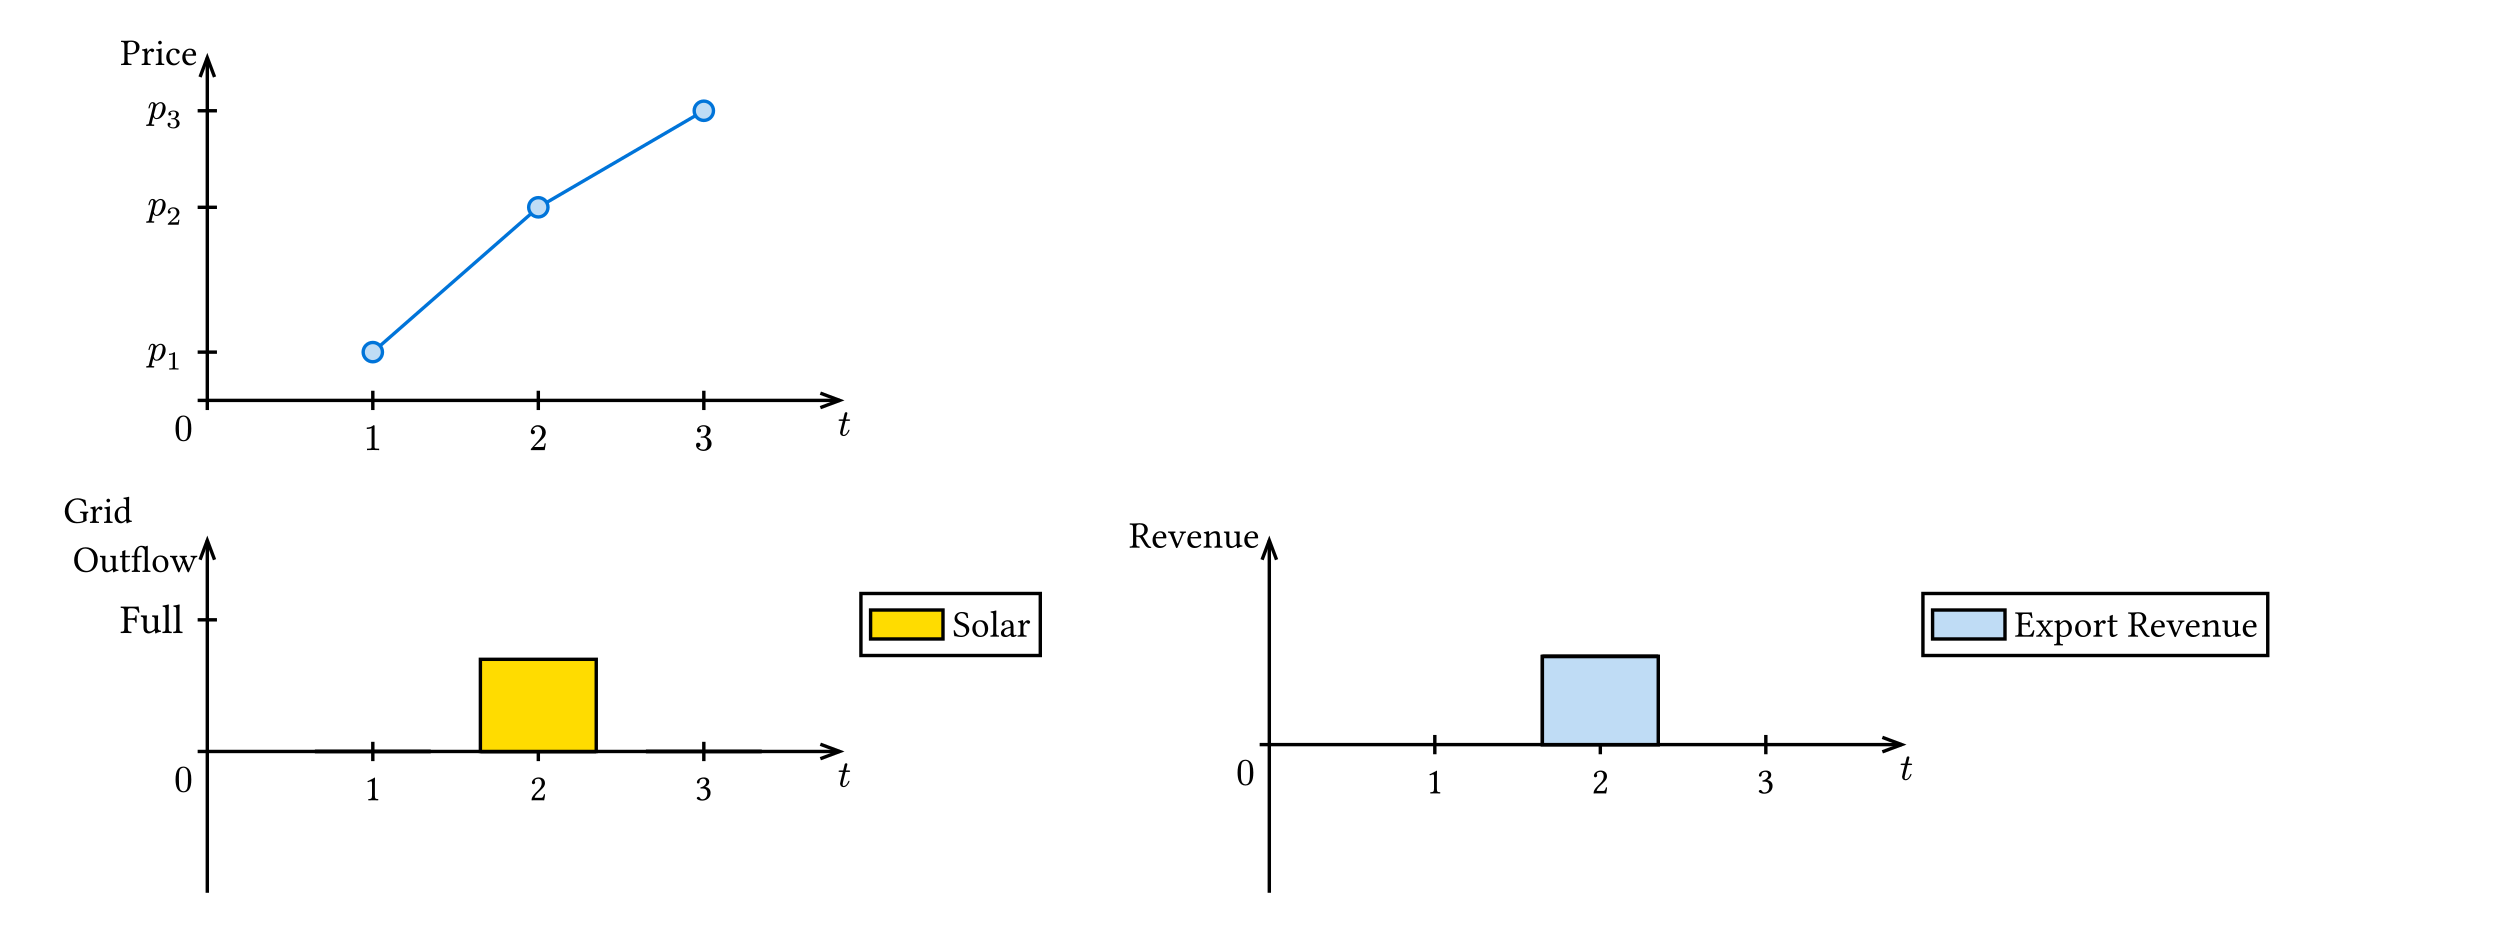 <svg class="typst-doc" viewBox="0 0 734.016 277.638" width="734.016pt" height="277.638pt" xmlns="http://www.w3.org/2000/svg" xmlns:xlink="http://www.w3.org/1999/xlink" xmlns:h5="http://www.w3.org/1999/xhtml">
    <path class="typst-shape" fill="#ffffff" fill-rule="nonzero" d="M 0 0 L 0 277.638 L 734.016 277.638 L 734.016 0 Z "/>
    <g>
        <g transform="translate(-10 -10)">
            <g class="typst-group">
                <g>
                    <g transform="translate(68.031 127.559)">
                        <path class="typst-shape" fill="none" stroke="#000000" stroke-width="1" stroke-linecap="butt" stroke-linejoin="miter" stroke-miterlimit="4" d="M 0 0 L 188.497 0 "/>
                    </g>
                    <g transform="translate(250.859 125.433)">
                        <path class="typst-shape" fill="none" stroke="#000000" stroke-width="1" stroke-linecap="butt" stroke-linejoin="miter" stroke-miterlimit="4" d="M 0 0 L 5.669 2.126 L 0 4.252 "/>
                    </g>
                    <g transform="translate(119.46 124.724)">
                        <path class="typst-shape" fill="none" stroke="#000000" stroke-width="1" stroke-linecap="butt" stroke-linejoin="miter" stroke-miterlimit="4" d="M 0 5.669 L 0 0 "/>
                    </g>
                    <g transform="translate(116.71 134.646)">
                        <path class="typst-shape" fill="none" d="M 0 0 L 5.5 0 L 5.5 7.513 L 0 7.513 L 0 0 Z "/>
                    </g>
                    <g transform="translate(116.71 134.646)">
                        <g class="typst-group">
                            <g>
                                <g transform="translate(0 0)">
                                    <g class="typst-group">
                                        <g>
                                            <g transform="translate(0 7.513)">
                                                <g class="typst-text" transform="scale(1, -1)">
                                                    <use xlink:href="#gD9858D3996630D78D18E4A27EBEE2B44" x="0" fill="#000000" fill-rule="nonzero"/>
                                                </g>
                                            </g>
                                        </g>
                                    </g>
                                </g>
                            </g>
                        </g>
                    </g>
                    <g transform="translate(168.054 124.724)">
                        <path class="typst-shape" fill="none" stroke="#000000" stroke-width="1" stroke-linecap="butt" stroke-linejoin="miter" stroke-miterlimit="4" d="M 0 5.669 L 0 0 "/>
                    </g>
                    <g transform="translate(165.304 134.646)">
                        <path class="typst-shape" fill="none" d="M 0 0 L 5.5 0 L 5.5 7.513 L 0 7.513 L 0 0 Z "/>
                    </g>
                    <g transform="translate(165.304 134.646)">
                        <g class="typst-group">
                            <g>
                                <g transform="translate(0 0)">
                                    <g class="typst-group">
                                        <g>
                                            <g transform="translate(0 7.513)">
                                                <g class="typst-text" transform="scale(1, -1)">
                                                    <use xlink:href="#g2FF76928B6CA487E8372A655EFD22FC4" x="0" fill="#000000" fill-rule="nonzero"/>
                                                </g>
                                            </g>
                                        </g>
                                    </g>
                                </g>
                            </g>
                        </g>
                    </g>
                    <g transform="translate(216.648 124.724)">
                        <path class="typst-shape" fill="none" stroke="#000000" stroke-width="1" stroke-linecap="butt" stroke-linejoin="miter" stroke-miterlimit="4" d="M 0 5.669 L 0 0 "/>
                    </g>
                    <g transform="translate(213.898 134.646)">
                        <path class="typst-shape" fill="none" d="M 0 0 L 5.5 0 L 5.5 7.755 L 0 7.755 L 0 0 Z "/>
                    </g>
                    <g transform="translate(213.898 134.646)">
                        <g class="typst-group">
                            <g>
                                <g transform="translate(0 0)">
                                    <g class="typst-group">
                                        <g>
                                            <g transform="translate(0 7.513)">
                                                <g class="typst-text" transform="scale(1, -1)">
                                                    <use xlink:href="#gD855533F1D347DC031CA7341CB080D2" x="0" fill="#000000" fill-rule="nonzero"/>
                                                </g>
                                            </g>
                                        </g>
                                    </g>
                                </g>
                            </g>
                        </g>
                    </g>
                    <g transform="translate(255.967 130.394)">
                        <path class="typst-shape" fill="none" d="M 0 0 L 3.971 0 L 3.971 7.634 L 0 7.634 L 0 0 Z "/>
                    </g>
                    <g transform="translate(255.967 130.394)">
                        <g class="typst-group">
                            <g>
                                <g transform="translate(0 0)">
                                    <g class="typst-group">
                                        <g>
                                            <g transform="translate(0 7.513)">
                                                <g class="typst-text" transform="scale(1, -1)">
                                                    <use xlink:href="#g612CD849C59239A9E3EC8E8228F2F71F" x="0" fill="#000000" fill-rule="nonzero"/>
                                                </g>
                                            </g>
                                        </g>
                                    </g>
                                </g>
                            </g>
                        </g>
                    </g>
                    <g transform="translate(70.866 26.936)">
                        <path class="typst-shape" fill="none" stroke="#000000" stroke-width="1" stroke-linecap="butt" stroke-linejoin="miter" stroke-miterlimit="4" d="M 0 103.458 L 0 0 "/>
                    </g>
                    <g transform="translate(68.74 26.936)">
                        <path class="typst-shape" fill="none" stroke="#000000" stroke-width="1" stroke-linecap="butt" stroke-linejoin="miter" stroke-miterlimit="4" d="M 0 5.669 L 2.126 0 L 4.252 5.669 "/>
                    </g>
                    <g transform="translate(68.031 113.386)">
                        <path class="typst-shape" fill="none" stroke="#000000" stroke-width="1" stroke-linecap="butt" stroke-linejoin="miter" stroke-miterlimit="4" d="M 0 0 L 5.669 0 "/>
                    </g>
                    <g transform="translate(53.249 108.271)">
                        <path class="typst-shape" fill="none" d="M 0 0 L 10.53 0 L 10.53 10.23 L 0 10.23 L 0 0 Z "/>
                    </g>
                    <g transform="translate(53.249 108.271)">
                        <g class="typst-group">
                            <g>
                                <g transform="translate(0 0)">
                                    <g class="typst-group">
                                        <g>
                                            <g transform="translate(0 7.513)">
                                                <g class="typst-text" transform="scale(1, -1)">
                                                    <use xlink:href="#g91DF9C3593CB53811DBC27CE49A35B75" x="0" fill="#000000" fill-rule="nonzero"/>
                                                </g>
                                            </g>
                                            <g transform="translate(5.533 10.23)">
                                                <g class="typst-text" transform="scale(1, -1)">
                                                    <use xlink:href="#g441CA4C9516BEC4517817A05CED03EF5" x="0" fill="#000000" fill-rule="nonzero"/>
                                                </g>
                                            </g>
                                        </g>
                                    </g>
                                </g>
                            </g>
                        </g>
                    </g>
                    <g transform="translate(68.031 70.866)">
                        <path class="typst-shape" fill="none" stroke="#000000" stroke-width="1" stroke-linecap="butt" stroke-linejoin="miter" stroke-miterlimit="4" d="M 0 0 L 5.669 0 "/>
                    </g>
                    <g transform="translate(53.249 65.751)">
                        <path class="typst-shape" fill="none" d="M 0 0 L 10.53 0 L 10.53 10.23 L 0 10.23 L 0 0 Z "/>
                    </g>
                    <g transform="translate(53.249 65.751)">
                        <g class="typst-group">
                            <g>
                                <g transform="translate(0 0)">
                                    <g class="typst-group">
                                        <g>
                                            <g transform="translate(0 7.513)">
                                                <g class="typst-text" transform="scale(1, -1)">
                                                    <use xlink:href="#g91DF9C3593CB53811DBC27CE49A35B75" x="0" fill="#000000" fill-rule="nonzero"/>
                                                </g>
                                            </g>
                                            <g transform="translate(5.533 10.23)">
                                                <g class="typst-text" transform="scale(1, -1)">
                                                    <use xlink:href="#gABD3CA241CFFC6F89B101D16BD27EFC3" x="0" fill="#000000" fill-rule="nonzero"/>
                                                </g>
                                            </g>
                                        </g>
                                    </g>
                                </g>
                            </g>
                        </g>
                    </g>
                    <g transform="translate(68.031 42.52)">
                        <path class="typst-shape" fill="none" stroke="#000000" stroke-width="1" stroke-linecap="butt" stroke-linejoin="miter" stroke-miterlimit="4" d="M 0 0 L 5.669 0 "/>
                    </g>
                    <g transform="translate(53.249 37.328)">
                        <path class="typst-shape" fill="none" d="M 0 0 L 10.53 0 L 10.53 10.384 L 0 10.384 L 0 0 Z "/>
                    </g>
                    <g transform="translate(53.249 37.328)">
                        <g class="typst-group">
                            <g>
                                <g transform="translate(0 0)">
                                    <g class="typst-group">
                                        <g>
                                            <g transform="translate(0 7.513)">
                                                <g class="typst-text" transform="scale(1, -1)">
                                                    <use xlink:href="#g91DF9C3593CB53811DBC27CE49A35B75" x="0" fill="#000000" fill-rule="nonzero"/>
                                                </g>
                                            </g>
                                            <g transform="translate(5.533 10.23)">
                                                <g class="typst-text" transform="scale(1, -1)">
                                                    <use xlink:href="#g37C1235CD2A5A7BE74FE36AC7F8E4B49" x="0" fill="#000000" fill-rule="nonzero"/>
                                                </g>
                                            </g>
                                        </g>
                                    </g>
                                </g>
                            </g>
                        </g>
                    </g>
                    <g transform="translate(45.382 21.838)">
                        <path class="typst-shape" fill="none" d="M 0 0 L 22.649 0 L 22.649 7.348 L 0 7.348 L 0 0 Z "/>
                    </g>
                    <g transform="translate(45.382 21.838)">
                        <g class="typst-group">
                            <g>
                                <g transform="translate(0 0)">
                                    <g class="typst-group">
                                        <g>
                                            <g transform="translate(0 7.238)">
                                                <g class="typst-text" transform="scale(1, -1)">
                                                    <use xlink:href="#gA85B5B1C94C85297460FF64421D492EF" x="0" fill="#000000" fill-rule="nonzero"/>
                                                    <use xlink:href="#g81EA2285E8009511C93CEEB746E884F7" x="5.951" fill="#000000" fill-rule="nonzero"/>
                                                    <use xlink:href="#g2BCD7124E7512C97741F577ED3D68300" x="10.043" fill="#000000" fill-rule="nonzero"/>
                                                    <use xlink:href="#gA172A75C69BF9CD551798ED22F1139B3" x="13.024" fill="#000000" fill-rule="nonzero"/>
                                                    <use xlink:href="#g911DD1F3AA1B67C6C3CABA8BC886EC8C" x="17.732" fill="#000000" fill-rule="nonzero"/>
                                                </g>
                                            </g>
                                        </g>
                                    </g>
                                </g>
                            </g>
                        </g>
                    </g>
                    <g transform="translate(61.114 131.811)">
                        <path class="typst-shape" fill="none" d="M 0 0 L 5.5 0 L 5.5 7.755 L 0 7.755 L 0 0 Z "/>
                    </g>
                    <g transform="translate(61.114 131.811)">
                        <g class="typst-group">
                            <g>
                                <g transform="translate(0 0)">
                                    <g class="typst-group">
                                        <g>
                                            <g transform="translate(0 7.513)">
                                                <g class="typst-text" transform="scale(1, -1)">
                                                    <use xlink:href="#gB12A576D43579D14F885E97E12330123" x="0" fill="#000000" fill-rule="nonzero"/>
                                                </g>
                                            </g>
                                        </g>
                                    </g>
                                </g>
                            </g>
                        </g>
                    </g>
                    <g transform="translate(119.46 42.52)">
                        <path class="typst-shape" fill="none" stroke="#0074d9" stroke-width="1" stroke-linecap="butt" stroke-linejoin="miter" stroke-miterlimit="4" d="M 0 70.866 L 48.594 28.346 L 97.188 0 "/>
                    </g>
                    <g transform="translate(116.625 110.551)">
                        <path class="typst-shape" fill="#bfdcf5" fill-rule="nonzero" stroke="#0074d9" stroke-width="1" stroke-linecap="butt" stroke-linejoin="miter" stroke-miterlimit="4" d="M 2.835 0 C 1.271 0 0 1.271 0 2.835 C 0 4.399 1.271 5.669 2.835 5.669 C 4.399 5.669 5.669 4.399 5.669 2.835 C 5.669 1.271 4.399 0 2.835 0 Z "/>
                    </g>
                    <g transform="translate(165.219 68.031)">
                        <path class="typst-shape" fill="#bfdcf5" fill-rule="nonzero" stroke="#0074d9" stroke-width="1" stroke-linecap="butt" stroke-linejoin="miter" stroke-miterlimit="4" d="M 2.835 0 C 1.271 0 0 1.271 0 2.835 C 0 4.399 1.271 5.669 2.835 5.669 C 4.399 5.669 5.669 4.399 5.669 2.835 C 5.669 1.271 4.399 0 2.835 0 Z "/>
                    </g>
                    <g transform="translate(213.813 39.685)">
                        <path class="typst-shape" fill="#bfdcf5" fill-rule="nonzero" stroke="#0074d9" stroke-width="1" stroke-linecap="butt" stroke-linejoin="miter" stroke-miterlimit="4" d="M 2.835 0 C 1.271 0 0 1.271 0 2.835 C 0 4.399 1.271 5.669 2.835 5.669 C 4.399 5.669 5.669 4.399 5.669 2.835 C 5.669 1.271 4.399 0 2.835 0 Z "/>
                    </g>
                    <g transform="translate(102.452 230.637)">
                        <path class="typst-shape" fill="#ffd0cd" fill-rule="nonzero" stroke="#000000" stroke-width="1" stroke-linecap="butt" stroke-linejoin="miter" stroke-miterlimit="4" d="M 0 0 L 0 0 L 34.016 0 L 34.016 0 L 0 0 Z "/>
                    </g>
                    <g transform="translate(151.046 230.637)">
                        <path class="typst-shape" fill="#cbf2cf" fill-rule="nonzero" stroke="#000000" stroke-width="1" stroke-linecap="butt" stroke-linejoin="miter" stroke-miterlimit="4" d="M 0 0 L 0 0 L 34.016 0 L 34.016 0 L 0 0 Z "/>
                    </g>
                    <g transform="translate(199.64 230.637)">
                        <path class="typst-shape" fill="#fff6bf" fill-rule="nonzero" stroke="#000000" stroke-width="1" stroke-linecap="butt" stroke-linejoin="miter" stroke-miterlimit="4" d="M 0 0 L 0 0 L 34.016 0 L 34.016 0 L 0 0 Z "/>
                    </g>
                    <g transform="translate(68.031 230.637)">
                        <path class="typst-shape" fill="none" stroke="#000000" stroke-width="1" stroke-linecap="butt" stroke-linejoin="miter" stroke-miterlimit="4" d="M 0 0 L 188.497 0 "/>
                    </g>
                    <g transform="translate(250.859 228.511)">
                        <path class="typst-shape" fill="none" stroke="#000000" stroke-width="1" stroke-linecap="butt" stroke-linejoin="miter" stroke-miterlimit="4" d="M 0 0 L 5.669 2.126 L 0 4.252 "/>
                    </g>
                    <g transform="translate(119.46 227.802)">
                        <path class="typst-shape" fill="none" stroke="#000000" stroke-width="1" stroke-linecap="butt" stroke-linejoin="miter" stroke-miterlimit="4" d="M 0 5.669 L 0 0 "/>
                    </g>
                    <g transform="translate(116.903 237.724)">
                        <path class="typst-shape" fill="none" d="M 0 0 L 5.115 0 L 5.115 7.26 L 0 7.26 L 0 0 Z "/>
                    </g>
                    <g transform="translate(116.903 237.724)">
                        <g class="typst-group">
                            <g>
                                <g transform="translate(0 0)">
                                    <g class="typst-group">
                                        <g>
                                            <g transform="translate(0 7.238)">
                                                <g class="typst-text" transform="scale(1, -1)">
                                                    <use xlink:href="#g2C5A16983F12FC0DCBEE125D203E313E" x="0" fill="#000000" fill-rule="nonzero"/>
                                                </g>
                                            </g>
                                        </g>
                                    </g>
                                </g>
                            </g>
                        </g>
                    </g>
                    <g transform="translate(168.054 227.802)">
                        <path class="typst-shape" fill="none" stroke="#000000" stroke-width="1" stroke-linecap="butt" stroke-linejoin="miter" stroke-miterlimit="4" d="M 0 5.669 L 0 0 "/>
                    </g>
                    <g transform="translate(165.496 237.724)">
                        <path class="typst-shape" fill="none" d="M 0 0 L 5.115 0 L 5.115 7.26 L 0 7.26 L 0 0 Z "/>
                    </g>
                    <g transform="translate(165.496 237.724)">
                        <g class="typst-group">
                            <g>
                                <g transform="translate(0 0)">
                                    <g class="typst-group">
                                        <g>
                                            <g transform="translate(0 7.238)">
                                                <g class="typst-text" transform="scale(1, -1)">
                                                    <use xlink:href="#g149BA1C2FB4AC6E769E96365BB5CEE7B" x="0" fill="#000000" fill-rule="nonzero"/>
                                                </g>
                                            </g>
                                        </g>
                                    </g>
                                </g>
                            </g>
                        </g>
                    </g>
                    <g transform="translate(216.648 227.802)">
                        <path class="typst-shape" fill="none" stroke="#000000" stroke-width="1" stroke-linecap="butt" stroke-linejoin="miter" stroke-miterlimit="4" d="M 0 5.669 L 0 0 "/>
                    </g>
                    <g transform="translate(214.09 237.724)">
                        <path class="typst-shape" fill="none" d="M 0 0 L 5.115 0 L 5.115 7.348 L 0 7.348 L 0 0 Z "/>
                    </g>
                    <g transform="translate(214.09 237.724)">
                        <g class="typst-group">
                            <g>
                                <g transform="translate(0 0)">
                                    <g class="typst-group">
                                        <g>
                                            <g transform="translate(0 7.238)">
                                                <g class="typst-text" transform="scale(1, -1)">
                                                    <use xlink:href="#g7145D18C8638467508C9C8B7B2F6AB6E" x="0" fill="#000000" fill-rule="nonzero"/>
                                                </g>
                                            </g>
                                        </g>
                                    </g>
                                </g>
                            </g>
                        </g>
                    </g>
                    <g transform="translate(255.967 233.472)">
                        <path class="typst-shape" fill="none" d="M 0 0 L 3.971 0 L 3.971 7.634 L 0 7.634 L 0 0 Z "/>
                    </g>
                    <g transform="translate(255.967 233.472)">
                        <g class="typst-group">
                            <g>
                                <g transform="translate(0 0)">
                                    <g class="typst-group">
                                        <g>
                                            <g transform="translate(0 7.513)">
                                                <g class="typst-text" transform="scale(1, -1)">
                                                    <use xlink:href="#g612CD849C59239A9E3EC8E8228F2F71F" x="0" fill="#000000" fill-rule="nonzero"/>
                                                </g>
                                            </g>
                                        </g>
                                    </g>
                                </g>
                            </g>
                        </g>
                    </g>
                    <g transform="translate(70.866 168.668)">
                        <path class="typst-shape" fill="none" stroke="#000000" stroke-width="1" stroke-linecap="butt" stroke-linejoin="miter" stroke-miterlimit="4" d="M 0 103.458 L 0 0 "/>
                    </g>
                    <g transform="translate(68.74 168.668)">
                        <path class="typst-shape" fill="none" stroke="#000000" stroke-width="1" stroke-linecap="butt" stroke-linejoin="miter" stroke-miterlimit="4" d="M 0 5.669 L 2.126 0 L 4.252 5.669 "/>
                    </g>
                    <g transform="translate(68.031 191.983)">
                        <path class="typst-shape" fill="none" stroke="#000000" stroke-width="1" stroke-linecap="butt" stroke-linejoin="miter" stroke-miterlimit="4" d="M 0 0 L 5.669 0 "/>
                    </g>
                    <g transform="translate(45.252 187.957)">
                        <path class="typst-shape" fill="none" d="M 0 0 L 18.528 0 L 18.528 8.052 L 0 8.052 L 0 0 Z "/>
                    </g>
                    <g transform="translate(45.252 187.957)">
                        <g class="typst-group">
                            <g>
                                <g transform="translate(0 0)">
                                    <g class="typst-group">
                                        <g>
                                            <g transform="translate(0 7.896)">
                                                <g class="typst-text" transform="scale(1, -1)">
                                                    <use xlink:href="#g24A9AD58E4E34D7C1AA399F0EE8948F3" x="0" fill="#000000" fill-rule="nonzero"/>
                                                    <use xlink:href="#g19D165477BC16F76CE554EDB3E6CB302" x="5.82" fill="#000000" fill-rule="nonzero"/>
                                                    <use xlink:href="#gEB90718B01084A9FC13E200621B6BA73" x="12.192" fill="#000000" fill-rule="nonzero"/>
                                                    <use xlink:href="#gEB90718B01084A9FC13E200621B6BA73" x="15.36" fill="#000000" fill-rule="nonzero"/>
                                                </g>
                                            </g>
                                        </g>
                                    </g>
                                </g>
                            </g>
                        </g>
                    </g>
                    <g transform="translate(28.618 156.288)">
                        <path class="typst-shape" fill="none" d="M 0 0 L 39.413 0 L 39.413 21.912 L 0 21.912 L 0 0 Z "/>
                    </g>
                    <g transform="translate(28.618 156.288)">
                        <g class="typst-group">
                            <g>
                                <g transform="translate(0 0)">
                                    <g class="typst-group">
                                        <g>
                                            <g transform="translate(0 7.238)">
                                                <g class="typst-text" transform="scale(1, -1)">
                                                    <use xlink:href="#g6089E3E9E6FE591C403C4BC0E8EFA94A" x="0" fill="#000000" fill-rule="nonzero"/>
                                                    <use xlink:href="#g81EA2285E8009511C93CEEB746E884F7" x="7.535" fill="#000000" fill-rule="nonzero"/>
                                                    <use xlink:href="#g2BCD7124E7512C97741F577ED3D68300" x="11.627" fill="#000000" fill-rule="nonzero"/>
                                                    <use xlink:href="#gAF5A747DDB4A86F4FB06595BB8741E8F" x="14.608" fill="#000000" fill-rule="nonzero"/>
                                                </g>
                                            </g>
                                            <g transform="translate(0 21.626)">
                                                <g class="typst-text" transform="scale(1, -1)">
                                                    <use xlink:href="#g17ECC604A1F1791BE30FF755231CD491" x="2.75" fill="#000000" fill-rule="nonzero"/>
                                                    <use xlink:href="#g37A34EC46FA63D8D072F71BDDEC20F89" x="10.472" fill="#000000" fill-rule="nonzero"/>
                                                    <use xlink:href="#gBEC79C53E16AB9F84F34F31CA4D65B36" x="16.313" fill="#000000" fill-rule="nonzero"/>
                                                    <use xlink:href="#g24D480C95237CA73C86D93220309063C" x="19.789" fill="#000000" fill-rule="nonzero"/>
                                                    <use xlink:href="#g35C1EC5412700449099C8C8B975E2C86" x="25.729" fill="#000000" fill-rule="nonzero"/>
                                                    <use xlink:href="#gAEDEB81617F5F3F4C9CB38BD6C2F898E" x="31.196" fill="#000000" fill-rule="nonzero"/>
                                                </g>
                                            </g>
                                        </g>
                                    </g>
                                </g>
                            </g>
                        </g>
                    </g>
                    <g transform="translate(61.114 234.889)">
                        <path class="typst-shape" fill="none" d="M 0 0 L 5.5 0 L 5.5 7.755 L 0 7.755 L 0 0 Z "/>
                    </g>
                    <g transform="translate(61.114 234.889)">
                        <g class="typst-group">
                            <g>
                                <g transform="translate(0 0)">
                                    <g class="typst-group">
                                        <g>
                                            <g transform="translate(0 7.513)">
                                                <g class="typst-text" transform="scale(1, -1)">
                                                    <use xlink:href="#gB12A576D43579D14F885E97E12330123" x="0" fill="#000000" fill-rule="nonzero"/>
                                                </g>
                                            </g>
                                        </g>
                                    </g>
                                </g>
                            </g>
                        </g>
                    </g>
                    <g transform="translate(102.452 230.637)">
                        <path class="typst-shape" fill="#ffd0cd" fill-rule="nonzero" stroke="#000000" stroke-width="1" stroke-linecap="butt" stroke-linejoin="miter" stroke-miterlimit="4" d="M 0 0 L 0 0 L 34.016 0 L 34.016 0 L 0 0 Z "/>
                    </g>
                    <g transform="translate(151.046 230.637)">
                        <path class="typst-shape" fill="#cbf2cf" fill-rule="nonzero" stroke="#000000" stroke-width="1" stroke-linecap="butt" stroke-linejoin="miter" stroke-miterlimit="4" d="M 0 0 L 0 0 L 34.016 0 L 34.016 0 L 0 0 Z "/>
                    </g>
                    <g transform="translate(199.64 230.637)">
                        <path class="typst-shape" fill="#fff6bf" fill-rule="nonzero" stroke="#000000" stroke-width="1" stroke-linecap="butt" stroke-linejoin="miter" stroke-miterlimit="4" d="M 0 0 L 0 0 L 34.016 0 L 34.016 0 L 0 0 Z "/>
                    </g>
                    <g transform="translate(151.046 203.579)">
                        <path class="typst-shape" fill="#ffdc00" fill-rule="nonzero" stroke="#000000" stroke-width="1" stroke-linecap="butt" stroke-linejoin="miter" stroke-miterlimit="4" d="M 0 0 L 0 27.058 L 34.016 27.058 L 34.016 0 L 0 0 Z "/>
                    </g>
                    <g transform="translate(462.857 202.739)">
                        <path class="typst-shape" fill="#bfdcf5" fill-rule="nonzero" stroke="#000000" stroke-width="1" stroke-linecap="butt" stroke-linejoin="miter" stroke-miterlimit="4" d="M 0 0 L 0 25.882 L 34.016 25.882 L 34.016 0 L 0 0 Z "/>
                    </g>
                    <g transform="translate(462.857 202.739)">
                        <path class="typst-shape" fill="#ffd0cd" fill-rule="nonzero" stroke="#000000" stroke-width="1" stroke-linecap="butt" stroke-linejoin="miter" stroke-miterlimit="4" d="M 0 0 L 0 0 L 34.016 0 L 34.016 0 L 0 0 Z "/>
                    </g>
                    <g transform="translate(379.843 228.62)">
                        <path class="typst-shape" fill="none" stroke="#000000" stroke-width="1" stroke-linecap="butt" stroke-linejoin="miter" stroke-miterlimit="4" d="M 0 0 L 188.497 0 "/>
                    </g>
                    <g transform="translate(562.67 226.494)">
                        <path class="typst-shape" fill="none" stroke="#000000" stroke-width="1" stroke-linecap="butt" stroke-linejoin="miter" stroke-miterlimit="4" d="M 0 0 L 5.669 2.126 L 0 4.252 "/>
                    </g>
                    <g transform="translate(431.271 225.786)">
                        <path class="typst-shape" fill="none" stroke="#000000" stroke-width="1" stroke-linecap="butt" stroke-linejoin="miter" stroke-miterlimit="4" d="M 0 5.669 L 0 0 "/>
                    </g>
                    <g transform="translate(428.714 235.707)">
                        <path class="typst-shape" fill="none" d="M 0 0 L 5.115 0 L 5.115 7.26 L 0 7.26 L 0 0 Z "/>
                    </g>
                    <g transform="translate(428.714 235.707)">
                        <g class="typst-group">
                            <g>
                                <g transform="translate(0 0)">
                                    <g class="typst-group">
                                        <g>
                                            <g transform="translate(0 7.238)">
                                                <g class="typst-text" transform="scale(1, -1)">
                                                    <use xlink:href="#g2C5A16983F12FC0DCBEE125D203E313E" x="0" fill="#000000" fill-rule="nonzero"/>
                                                </g>
                                            </g>
                                        </g>
                                    </g>
                                </g>
                            </g>
                        </g>
                    </g>
                    <g transform="translate(479.865 225.786)">
                        <path class="typst-shape" fill="none" stroke="#000000" stroke-width="1" stroke-linecap="butt" stroke-linejoin="miter" stroke-miterlimit="4" d="M 0 5.669 L 0 0 "/>
                    </g>
                    <g transform="translate(477.308 235.707)">
                        <path class="typst-shape" fill="none" d="M 0 0 L 5.115 0 L 5.115 7.26 L 0 7.26 L 0 0 Z "/>
                    </g>
                    <g transform="translate(477.308 235.707)">
                        <g class="typst-group">
                            <g>
                                <g transform="translate(0 0)">
                                    <g class="typst-group">
                                        <g>
                                            <g transform="translate(0 7.238)">
                                                <g class="typst-text" transform="scale(1, -1)">
                                                    <use xlink:href="#g149BA1C2FB4AC6E769E96365BB5CEE7B" x="0" fill="#000000" fill-rule="nonzero"/>
                                                </g>
                                            </g>
                                        </g>
                                    </g>
                                </g>
                            </g>
                        </g>
                    </g>
                    <g transform="translate(528.459 225.786)">
                        <path class="typst-shape" fill="none" stroke="#000000" stroke-width="1" stroke-linecap="butt" stroke-linejoin="miter" stroke-miterlimit="4" d="M 0 5.669 L 0 0 "/>
                    </g>
                    <g transform="translate(525.901 235.707)">
                        <path class="typst-shape" fill="none" d="M 0 0 L 5.115 0 L 5.115 7.348 L 0 7.348 L 0 0 Z "/>
                    </g>
                    <g transform="translate(525.901 235.707)">
                        <g class="typst-group">
                            <g>
                                <g transform="translate(0 0)">
                                    <g class="typst-group">
                                        <g>
                                            <g transform="translate(0 7.238)">
                                                <g class="typst-text" transform="scale(1, -1)">
                                                    <use xlink:href="#g7145D18C8638467508C9C8B7B2F6AB6E" x="0" fill="#000000" fill-rule="nonzero"/>
                                                </g>
                                            </g>
                                        </g>
                                    </g>
                                </g>
                            </g>
                        </g>
                    </g>
                    <g transform="translate(567.778 231.455)">
                        <path class="typst-shape" fill="none" d="M 0 0 L 3.971 0 L 3.971 7.634 L 0 7.634 L 0 0 Z "/>
                    </g>
                    <g transform="translate(567.778 231.455)">
                        <g class="typst-group">
                            <g>
                                <g transform="translate(0 0)">
                                    <g class="typst-group">
                                        <g>
                                            <g transform="translate(0 7.513)">
                                                <g class="typst-text" transform="scale(1, -1)">
                                                    <use xlink:href="#g612CD849C59239A9E3EC8E8228F2F71F" x="0" fill="#000000" fill-rule="nonzero"/>
                                                </g>
                                            </g>
                                        </g>
                                    </g>
                                </g>
                            </g>
                        </g>
                    </g>
                    <g transform="translate(382.677 168.668)">
                        <path class="typst-shape" fill="none" stroke="#000000" stroke-width="1" stroke-linecap="butt" stroke-linejoin="miter" stroke-miterlimit="4" d="M 0 103.458 L 0 0 "/>
                    </g>
                    <g transform="translate(380.551 168.668)">
                        <path class="typst-shape" fill="none" stroke="#000000" stroke-width="1" stroke-linecap="butt" stroke-linejoin="miter" stroke-miterlimit="4" d="M 0 5.669 L 2.126 0 L 4.252 5.669 "/>
                    </g>
                    <g transform="translate(341.53 163.554)">
                        <path class="typst-shape" fill="none" d="M 0 0 L 38.313 0 L 38.313 7.381 L 0 7.381 L 0 0 Z "/>
                    </g>
                    <g transform="translate(341.53 163.554)">
                        <g class="typst-group">
                            <g>
                                <g transform="translate(0 0)">
                                    <g class="typst-group">
                                        <g>
                                            <g transform="translate(0 7.238)">
                                                <g class="typst-text" transform="scale(1, -1)">
                                                    <use xlink:href="#g9117FFA9CEF3D1D59560798ED5B4FB83" x="0" fill="#000000" fill-rule="nonzero"/>
                                                    <use xlink:href="#g911DD1F3AA1B67C6C3CABA8BC886EC8C" x="6.457" fill="#000000" fill-rule="nonzero"/>
                                                    <use xlink:href="#gFC453AB9300C9A3B15D3EAF6DE72CCAE" x="11.297" fill="#000000" fill-rule="nonzero"/>
                                                    <use xlink:href="#g911DD1F3AA1B67C6C3CABA8BC886EC8C" x="16.676" fill="#000000" fill-rule="nonzero"/>
                                                    <use xlink:href="#gD6AA63130D33F5E4000543D90F3995F6" x="21.593" fill="#000000" fill-rule="nonzero"/>
                                                    <use xlink:href="#g37A34EC46FA63D8D072F71BDDEC20F89" x="27.555" fill="#000000" fill-rule="nonzero"/>
                                                    <use xlink:href="#g911DD1F3AA1B67C6C3CABA8BC886EC8C" x="33.396" fill="#000000" fill-rule="nonzero"/>
                                                </g>
                                            </g>
                                        </g>
                                    </g>
                                </g>
                            </g>
                        </g>
                    </g>
                    <g transform="translate(372.925 232.872)">
                        <path class="typst-shape" fill="none" d="M 0 0 L 5.5 0 L 5.5 7.755 L 0 7.755 L 0 0 Z "/>
                    </g>
                    <g transform="translate(372.925 232.872)">
                        <g class="typst-group">
                            <g>
                                <g transform="translate(0 0)">
                                    <g class="typst-group">
                                        <g>
                                            <g transform="translate(0 7.513)">
                                                <g class="typst-text" transform="scale(1, -1)">
                                                    <use xlink:href="#gB12A576D43579D14F885E97E12330123" x="0" fill="#000000" fill-rule="nonzero"/>
                                                </g>
                                            </g>
                                        </g>
                                    </g>
                                </g>
                            </g>
                        </g>
                    </g>
                    <g transform="translate(462.857 202.739)">
                        <path class="typst-shape" fill="#bfdcf5" fill-rule="nonzero" stroke="#000000" stroke-width="1" stroke-linecap="butt" stroke-linejoin="miter" stroke-miterlimit="4" d="M 0 0 L 0 25.882 L 34.016 25.882 L 34.016 0 L 0 0 Z "/>
                    </g>
                    <g transform="translate(462.857 202.739)">
                        <path class="typst-shape" fill="#ffd0cd" fill-rule="nonzero" stroke="#000000" stroke-width="1" stroke-linecap="butt" stroke-linejoin="miter" stroke-miterlimit="4" d="M 0 0 L 0 0 L 34.016 0 L 34.016 0 L 0 0 Z "/>
                    </g>
                    <g transform="translate(0 0)">
                        <path class="typst-shape" fill="none" stroke="#ffffff" stroke-width="1" stroke-linecap="butt" stroke-linejoin="miter" stroke-miterlimit="4" d="M 0 0 L 0 297.638 L 754.016 297.638 L 754.016 0 L 0 0 Z "/>
                    </g>
                    <g transform="translate(262.773 184.252)">
                        <path class="typst-shape" fill="#ffffffc8" fill-rule="nonzero" stroke="#000000" stroke-width="1" stroke-linecap="butt" stroke-linejoin="miter" stroke-miterlimit="4" d="M 0 0 L 0 18.209 L 52.666 18.209 L 52.666 0 L 0 0 Z "/>
                    </g>
                    <g transform="translate(574.584 184.252)">
                        <path class="typst-shape" fill="#ffffffc8" fill-rule="nonzero" stroke="#000000" stroke-width="1" stroke-linecap="butt" stroke-linejoin="miter" stroke-miterlimit="4" d="M 0 0 L 0 18.209 L 101.242 18.209 L 101.242 0 L 0 0 Z "/>
                    </g>
                    <g transform="translate(265.608 189.105)">
                        <path class="typst-shape" fill="#ffdc00" fill-rule="nonzero" stroke="#000000" stroke-width="1" stroke-linecap="butt" stroke-linejoin="miter" stroke-miterlimit="4" d="M 0 0 L 0 8.504 L 21.26 8.504 L 21.26 0 L 0 0 Z "/>
                    </g>
                    <g transform="translate(289.702 187.087)">
                        <path class="typst-shape" fill="none" d="M 0 0 L 22.902 0 L 22.902 12.54 L 0 12.54 L 0 0 Z "/>
                    </g>
                    <g transform="translate(289.702 187.087)">
                        <g class="typst-group">
                            <g>
                                <g transform="translate(0 0)">
                                    <g class="typst-group">
                                        <g>
                                            <g transform="translate(0 9.834)">
                                                <g class="typst-text" transform="scale(1, -1)">
                                                    <use xlink:href="#g67863BA2B6DEC04E45FFBE28B053FE9D" x="0" fill="#000000" fill-rule="nonzero"/>
                                                    <use xlink:href="#g35C1EC5412700449099C8C8B975E2C86" x="5.335" fill="#000000" fill-rule="nonzero"/>
                                                    <use xlink:href="#g433C6CAE8D64515790CEF0EF4CD50431" x="10.879" fill="#000000" fill-rule="nonzero"/>
                                                    <use xlink:href="#g289B81D350652F889EDF1DC5A8D86FC3" x="13.783" fill="#000000" fill-rule="nonzero"/>
                                                    <use xlink:href="#g81EA2285E8009511C93CEEB746E884F7" x="18.81" fill="#000000" fill-rule="nonzero"/>
                                                </g>
                                            </g>
                                        </g>
                                    </g>
                                </g>
                            </g>
                        </g>
                    </g>
                    <g transform="translate(577.419 189.105)">
                        <path class="typst-shape" fill="#bfdcf5" fill-rule="nonzero" stroke="#000000" stroke-width="1" stroke-linecap="butt" stroke-linejoin="miter" stroke-miterlimit="4" d="M 0 0 L 0 8.504 L 21.26 8.504 L 21.26 0 L 0 0 Z "/>
                    </g>
                    <g transform="translate(601.513 187.087)">
                        <path class="typst-shape" fill="none" d="M 0 0 L 71.478 0 L 71.478 12.54 L 0 12.54 L 0 0 Z "/>
                    </g>
                    <g transform="translate(601.513 187.087)">
                        <g class="typst-group">
                            <g>
                                <g transform="translate(0 0)">
                                    <g class="typst-group">
                                        <g>
                                            <g transform="translate(0 9.834)">
                                                <g class="typst-text" transform="scale(1, -1)">
                                                    <use xlink:href="#g71CB52DD02F7A858CC4AFDC0F743235" x="0" fill="#000000" fill-rule="nonzero"/>
                                                    <use xlink:href="#g6E604F471B0D7D87FB7A46C76601A3A7" x="6.127" fill="#000000" fill-rule="nonzero"/>
                                                    <use xlink:href="#gAD008FD862EBD40554E2CB64AEB09A4E" x="11.517" fill="#000000" fill-rule="nonzero"/>
                                                    <use xlink:href="#g35C1EC5412700449099C8C8B975E2C86" x="17.303" fill="#000000" fill-rule="nonzero"/>
                                                    <use xlink:href="#g81EA2285E8009511C93CEEB746E884F7" x="22.847" fill="#000000" fill-rule="nonzero"/>
                                                    <use xlink:href="#gBEC79C53E16AB9F84F34F31CA4D65B36" x="26.939" fill="#000000" fill-rule="nonzero"/>
                                                    <use xlink:href="#g9117FFA9CEF3D1D59560798ED5B4FB83" x="33.165" fill="#000000" fill-rule="nonzero"/>
                                                    <use xlink:href="#g911DD1F3AA1B67C6C3CABA8BC886EC8C" x="39.622" fill="#000000" fill-rule="nonzero"/>
                                                    <use xlink:href="#gFC453AB9300C9A3B15D3EAF6DE72CCAE" x="44.462" fill="#000000" fill-rule="nonzero"/>
                                                    <use xlink:href="#g911DD1F3AA1B67C6C3CABA8BC886EC8C" x="49.841" fill="#000000" fill-rule="nonzero"/>
                                                    <use xlink:href="#gD6AA63130D33F5E4000543D90F3995F6" x="54.758" fill="#000000" fill-rule="nonzero"/>
                                                    <use xlink:href="#g37A34EC46FA63D8D072F71BDDEC20F89" x="60.72" fill="#000000" fill-rule="nonzero"/>
                                                    <use xlink:href="#g911DD1F3AA1B67C6C3CABA8BC886EC8C" x="66.561" fill="#000000" fill-rule="nonzero"/>
                                                </g>
                                            </g>
                                        </g>
                                    </g>
                                </g>
                            </g>
                        </g>
                    </g>
                </g>
            </g>
        </g>
    </g>
    <defs id="glyph">
        <symbol id="gD9858D3996630D78D18E4A27EBEE2B44" overflow="visible">
            <path d="M 2.959 7.326 C 2.508 6.864 1.848 6.633 0.979 6.633 L 0.979 6.204 C 1.551 6.204 2.024 6.292 2.387 6.468 L 2.387 0.902 C 2.387 0.704 2.343 0.572 2.244 0.517 C 2.145 0.462 1.87 0.429 1.43 0.429 L 1.045 0.429 L 1.045 0 C 1.32 0.022 1.914 0.033 2.827 0.033 C 3.74 0.033 4.334 0.022 4.609 0 L 4.609 0.429 L 4.224 0.429 C 3.773 0.429 3.498 0.462 3.41 0.517 C 3.322 0.572 3.267 0.704 3.267 0.902 L 3.267 6.996 C 3.267 7.26 3.245 7.326 2.959 7.326 Z "/>
        </symbol>
        <symbol id="g2FF76928B6CA487E8372A655EFD22FC4" overflow="visible">
            <path d="M 2.607 7.326 C 2.046 7.326 1.573 7.128 1.166 6.732 C 0.759 6.336 0.55 5.874 0.55 5.313 C 0.55 4.939 0.825 4.664 1.166 4.664 C 1.496 4.664 1.771 4.95 1.771 5.28 C 1.771 5.643 1.507 5.896 1.155 5.896 C 1.122 5.896 1.1 5.896 1.078 5.885 C 1.287 6.424 1.771 6.897 2.464 6.897 C 3.366 6.897 3.872 6.116 3.872 5.17 C 3.872 4.433 3.498 3.641 2.75 2.805 L 0.682 0.473 C 0.539 0.308 0.55 0.319 0.55 0 L 4.631 0 L 4.95 1.98 L 4.587 1.98 C 4.499 1.419 4.422 1.1 4.356 1.001 C 4.301 0.946 3.971 0.924 3.366 0.924 L 1.529 0.924 L 2.596 1.969 C 3.344 2.673 4.29 3.432 4.609 4.015 C 4.829 4.4 4.939 4.785 4.939 5.17 C 4.939 6.468 3.927 7.326 2.607 7.326 Z "/>
        </symbol>
        <symbol id="gD855533F1D347DC031CA7341CB080D2" overflow="visible">
            <path d="M 3.333 3.883 C 4.059 4.158 4.741 4.851 4.741 5.786 C 4.741 6.259 4.51 6.644 4.059 6.941 C 3.663 7.194 3.212 7.326 2.706 7.326 C 2.211 7.326 1.782 7.194 1.397 6.941 C 0.968 6.655 0.748 6.281 0.748 5.808 C 0.748 5.445 0.99 5.192 1.342 5.192 C 1.694 5.192 1.936 5.445 1.936 5.797 C 1.936 6.16 1.727 6.358 1.309 6.38 C 1.595 6.765 2.046 6.963 2.662 6.963 C 3.322 6.963 3.652 6.578 3.652 5.797 C 3.652 5.335 3.564 4.95 3.399 4.631 C 3.102 4.103 2.695 4.004 2.013 4.004 C 1.881 3.982 1.815 3.927 1.815 3.828 C 1.815 3.663 1.892 3.663 2.112 3.663 L 2.585 3.663 C 3.41 3.663 3.828 3.08 3.828 1.903 C 3.828 0.968 3.487 0.154 2.651 0.154 C 1.936 0.154 1.408 0.396 1.089 0.88 C 1.474 0.869 1.76 1.155 1.76 1.529 C 1.76 1.903 1.485 2.178 1.111 2.178 C 0.682 2.178 0.462 1.958 0.462 1.507 C 0.462 0.968 0.704 0.539 1.188 0.198 C 1.617 -0.099 2.123 -0.242 2.684 -0.242 C 3.311 -0.242 3.85 -0.033 4.323 0.374 C 4.796 0.781 5.027 1.287 5.027 1.903 C 5.027 2.937 4.213 3.652 3.333 3.883 Z "/>
        </symbol>
        <symbol id="g612CD849C59239A9E3EC8E8228F2F71F" overflow="visible">
            <path d="M 3.63 4.609 C 3.63 4.708 3.52 4.763 3.289 4.763 L 2.398 4.763 C 2.684 5.907 2.827 6.501 2.827 6.545 C 2.827 6.776 2.706 6.886 2.475 6.886 C 2.222 6.886 2.068 6.743 2.002 6.457 L 1.595 4.763 L 0.616 4.763 C 0.374 4.763 0.253 4.752 0.253 4.521 C 0.253 4.4 0.363 4.345 0.594 4.345 L 1.485 4.345 C 0.946 2.2 0.682 1.067 0.682 0.924 C 0.682 0.308 1.1 -0.121 1.716 -0.121 C 2.134 -0.121 2.497 0.066 2.816 0.451 C 3.08 0.77 3.267 1.078 3.388 1.375 C 3.432 1.496 3.454 1.562 3.454 1.595 C 3.454 1.694 3.399 1.749 3.289 1.749 C 3.201 1.749 3.135 1.694 3.091 1.573 C 2.717 0.66 2.266 0.209 1.727 0.209 C 1.54 0.209 1.441 0.363 1.441 0.66 C 1.441 0.825 1.463 1.001 1.507 1.177 L 2.288 4.345 L 3.267 4.345 C 3.553 4.345 3.63 4.367 3.63 4.609 Z "/>
        </symbol>
        <symbol id="g91DF9C3593CB53811DBC27CE49A35B75" overflow="visible">
            <path d="M 3.905 4.862 C 3.421 4.862 2.959 4.609 2.508 4.103 C 2.387 4.609 2.046 4.862 1.507 4.862 C 1.056 4.862 0.726 4.499 0.495 3.784 C 0.385 3.421 0.33 3.212 0.33 3.146 C 0.33 3.047 0.385 2.992 0.506 2.992 C 0.561 2.992 0.594 3.003 0.627 3.025 C 0.682 3.124 0.715 3.201 0.726 3.278 C 0.924 4.114 1.177 4.532 1.474 4.532 C 1.672 4.532 1.771 4.378 1.771 4.081 C 1.771 3.916 1.749 3.729 1.694 3.531 L 0.484 -1.298 C 0.385 -1.661 0.374 -1.705 -0.055 -1.705 C -0.253 -1.705 -0.352 -1.793 -0.352 -1.958 C -0.352 -2.079 -0.286 -2.134 -0.165 -2.134 C 0 -2.134 0.572 -2.101 0.737 -2.101 C 0.946 -2.101 1.606 -2.134 1.815 -2.134 C 1.98 -2.134 2.057 -2.046 2.057 -1.87 C 2.057 -1.76 1.958 -1.705 1.749 -1.705 C 1.551 -1.705 1.254 -1.716 1.254 -1.584 C 1.254 -1.441 1.705 0.286 1.749 0.473 C 1.969 0.066 2.299 -0.143 2.739 -0.143 C 3.454 -0.143 4.081 0.22 4.631 0.957 C 5.137 1.628 5.39 2.343 5.39 3.08 C 5.39 4.037 4.818 4.862 3.905 4.862 Z M 3.872 4.532 C 4.301 4.532 4.521 4.202 4.521 3.553 C 4.521 3.256 4.455 2.86 4.334 2.365 C 4.081 1.408 3.762 0.781 3.377 0.462 C 3.146 0.275 2.937 0.176 2.728 0.176 C 2.409 0.176 2.189 0.319 2.068 0.616 C 1.969 0.847 1.914 1.012 1.914 1.1 L 2.475 3.399 C 2.53 3.641 2.728 3.894 3.036 4.147 C 3.344 4.4 3.619 4.532 3.872 4.532 Z "/>
        </symbol>
        <symbol id="g441CA4C9516BEC4517817A05CED03EF5" overflow="visible">
            <path d="M 2.333 5.113 C 2.002 4.789 1.509 4.628 0.839 4.628 L 0.839 4.289 C 1.294 4.289 1.655 4.358 1.933 4.489 L 1.933 0.654 C 1.933 0.554 1.925 0.493 1.902 0.462 C 1.863 0.377 1.632 0.331 1.209 0.331 L 0.893 0.331 L 0.893 0 L 2.264 0.031 L 3.642 0 L 3.642 0.331 L 3.326 0.331 C 2.903 0.331 2.672 0.377 2.626 0.462 C 2.61 0.493 2.603 0.554 2.603 0.654 L 2.603 4.866 C 2.603 5.074 2.572 5.113 2.333 5.113 Z "/>
        </symbol>
        <symbol id="gABD3CA241CFFC6F89B101D16BD27EFC3" overflow="visible">
            <path d="M 0.916 3.265 C 1.163 3.265 1.347 3.45 1.347 3.696 C 1.347 3.973 1.201 4.12 0.916 4.127 C 1.086 4.489 1.471 4.782 1.971 4.782 C 2.649 4.782 3.095 4.274 3.095 3.596 C 3.095 3.226 2.965 2.872 2.695 2.526 C 2.564 2.349 2.464 2.225 2.395 2.156 L 0.57 0.346 C 0.47 0.254 0.485 0.231 0.485 0 L 3.658 0 L 3.896 1.448 L 3.573 1.448 C 3.519 1.04 3.457 0.801 3.388 0.747 C 3.349 0.724 3.111 0.708 2.656 0.708 L 1.347 0.708 C 1.863 1.163 2.341 1.571 2.795 1.933 C 3.142 2.202 3.388 2.441 3.542 2.649 C 3.773 2.949 3.889 3.265 3.889 3.596 C 3.889 4.073 3.704 4.451 3.326 4.728 C 2.995 4.982 2.579 5.113 2.087 5.113 C 1.663 5.113 1.301 4.99 0.986 4.743 C 0.654 4.474 0.485 4.135 0.485 3.719 C 0.485 3.457 0.678 3.265 0.916 3.265 Z "/>
        </symbol>
        <symbol id="g37C1235CD2A5A7BE74FE36AC7F8E4B49" overflow="visible">
            <path d="M 2.718 2.718 C 3.234 2.926 3.727 3.38 3.727 4.035 C 3.727 4.381 3.542 4.659 3.18 4.859 C 2.88 5.028 2.541 5.113 2.164 5.113 C 1.786 5.113 1.455 5.036 1.17 4.874 C 0.824 4.682 0.647 4.412 0.647 4.066 C 0.647 3.773 0.793 3.627 1.078 3.627 C 1.317 3.627 1.494 3.812 1.494 4.05 C 1.494 4.289 1.371 4.428 1.132 4.466 C 1.355 4.705 1.686 4.828 2.141 4.828 C 2.641 4.828 2.926 4.528 2.926 4.035 C 2.926 3.673 2.826 3.38 2.633 3.149 C 2.418 2.895 2.264 2.857 1.817 2.826 C 1.609 2.811 1.471 2.834 1.471 2.68 C 1.471 2.587 1.548 2.541 1.694 2.541 L 2.102 2.541 C 2.764 2.541 3.088 2.041 3.088 1.347 C 3.088 0.67 2.78 0.154 2.133 0.154 C 1.571 0.154 1.163 0.308 0.909 0.624 C 1.178 0.654 1.317 0.808 1.317 1.078 C 1.317 1.332 1.124 1.525 0.87 1.525 C 0.57 1.525 0.416 1.371 0.416 1.055 C 0.416 0.662 0.616 0.346 1.009 0.123 C 1.34 -0.062 1.717 -0.154 2.148 -0.154 C 2.618 -0.154 3.026 -0.023 3.38 0.239 C 3.765 0.524 3.958 0.893 3.958 1.347 C 3.958 2.064 3.334 2.556 2.718 2.718 Z "/>
        </symbol>
        <symbol id="gA85B5B1C94C85297460FF64421D492EF" overflow="visible">
            <path d="M 1.144 5.753 L 1.144 1.342 C 1.144 0.429 0.957 0.374 0.187 0.341 C 0.121 0.275 0.121 0.044 0.187 -0.022 C 0.682 -0.011 1.221 0 1.617 0 C 2.002 0 2.651 -0.011 3.201 -0.022 C 3.267 0.044 3.267 0.275 3.201 0.341 C 2.343 0.385 2.079 0.429 2.079 1.342 L 2.079 3.212 C 2.321 3.135 2.585 3.102 2.97 3.102 C 4.972 3.102 5.577 4.411 5.577 5.346 C 5.577 5.995 5.148 7.172 3.113 7.172 C 2.695 7.172 2.046 7.095 1.606 7.095 C 1.199 7.095 0.627 7.106 0.187 7.117 C 0.121 7.051 0.121 6.82 0.187 6.754 C 0.957 6.721 1.144 6.666 1.144 5.753 Z M 2.079 6.094 C 2.079 6.413 2.244 6.798 3.036 6.798 C 3.795 6.798 4.554 6.545 4.554 5.148 C 4.554 3.96 3.982 3.476 2.915 3.476 C 2.64 3.476 2.2 3.498 2.079 3.531 Z "/>
        </symbol>
        <symbol id="g81EA2285E8009511C93CEEB746E884F7" overflow="visible">
            <path d="M 1.936 3.938 C 1.914 4.378 1.903 4.664 1.848 4.774 C 1.826 4.829 1.804 4.862 1.716 4.862 C 1.408 4.741 1.122 4.642 0.363 4.543 C 0.341 4.477 0.363 4.301 0.385 4.235 C 0.979 4.18 1.1 4.125 1.1 3.487 L 1.1 1.342 C 1.1 0.429 0.968 0.385 0.286 0.341 C 0.22 0.275 0.22 0.044 0.286 -0.022 C 0.671 -0.011 1.1 0 1.54 0 C 1.98 0 2.486 -0.011 2.871 -0.022 C 2.937 0.044 2.937 0.275 2.871 0.341 C 2.101 0.396 1.969 0.429 1.969 1.342 L 1.969 2.871 C 1.969 3.157 2.101 3.41 2.233 3.608 C 2.354 3.784 2.607 4.147 2.739 4.147 C 2.838 4.147 2.937 4.125 3.025 4.004 C 3.102 3.894 3.234 3.751 3.421 3.751 C 3.685 3.751 3.938 4.026 3.938 4.301 C 3.938 4.51 3.74 4.829 3.278 4.829 C 2.761 4.829 2.31 4.345 2.057 3.916 C 1.991 3.795 1.936 3.883 1.936 3.938 Z "/>
        </symbol>
        <symbol id="g2BCD7124E7512C97741F577ED3D68300" overflow="visible">
            <path d="M 1.991 1.342 L 1.991 3.531 C 1.991 4.081 2.035 4.785 2.035 4.785 C 2.035 4.829 1.98 4.862 1.892 4.862 C 1.584 4.741 1.144 4.642 0.385 4.543 C 0.363 4.477 0.385 4.301 0.407 4.235 C 1.012 4.18 1.122 4.114 1.122 3.487 L 1.122 1.342 C 1.122 0.429 1.001 0.396 0.33 0.341 C 0.264 0.275 0.264 0.044 0.33 -0.022 C 0.693 -0.011 1.122 0 1.562 0 C 2.002 0 2.42 -0.011 2.783 -0.022 C 2.849 0.044 2.849 0.275 2.783 0.341 C 2.112 0.385 1.991 0.429 1.991 1.342 Z M 0.99 6.589 C 0.99 6.303 1.254 6.017 1.518 6.017 C 1.826 6.017 2.09 6.314 2.09 6.545 C 2.09 6.809 1.859 7.117 1.562 7.117 C 1.298 7.117 0.99 6.853 0.99 6.589 Z "/>
        </symbol>
        <symbol id="gA172A75C69BF9CD551798ED22F1139B3" overflow="visible">
            <path d="M 4.378 1.001 C 4.334 1.1 4.246 1.144 4.147 1.155 C 3.773 0.671 3.3 0.429 2.827 0.429 C 2.024 0.429 1.353 1.243 1.353 2.53 C 1.353 3.74 1.881 4.466 2.607 4.466 C 3.256 4.466 3.344 4.081 3.388 3.696 C 3.421 3.399 3.575 3.3 3.806 3.3 C 4.037 3.3 4.345 3.443 4.345 3.784 C 4.345 4.389 3.718 4.829 2.662 4.829 C 1.573 4.829 0.407 3.85 0.407 2.288 C 0.407 0.869 1.199 -0.11 2.585 -0.11 C 3.245 -0.11 3.828 0.099 4.378 1.001 Z "/>
        </symbol>
        <symbol id="g911DD1F3AA1B67C6C3CABA8BC886EC8C" overflow="visible">
            <path d="M 4.246 1.023 C 3.839 0.605 3.52 0.429 2.882 0.429 C 2.486 0.429 2.024 0.66 1.683 1.221 C 1.463 1.584 1.331 2.09 1.331 2.728 L 4.257 2.706 C 4.389 2.706 4.466 2.772 4.466 2.893 C 4.466 3.817 4.136 4.807 2.607 4.807 C 1.65 4.807 0.407 3.894 0.407 2.222 C 0.407 1.606 0.561 1.012 0.924 0.594 C 1.298 0.154 1.815 -0.11 2.607 -0.11 C 3.443 -0.11 4.037 0.275 4.477 0.847 C 4.444 0.957 4.378 1.012 4.246 1.023 Z M 1.364 3.102 C 1.573 4.345 2.343 4.444 2.607 4.444 C 3.025 4.444 3.52 4.213 3.52 3.289 C 3.52 3.19 3.476 3.135 3.355 3.135 Z "/>
        </symbol>
        <symbol id="gB12A576D43579D14F885E97E12330123" overflow="visible">
            <path d="M 2.739 -0.242 C 4.29 -0.242 5.06 1.012 5.06 3.52 C 5.06 5.203 4.708 6.325 4.015 6.875 C 3.63 7.172 3.201 7.326 2.75 7.326 C 1.199 7.326 0.429 6.061 0.429 3.52 C 0.429 1.496 0.968 -0.242 2.739 -0.242 Z M 3.971 5.764 C 4.048 5.379 4.081 4.675 4.081 3.652 C 4.081 2.64 4.037 1.892 3.96 1.408 C 3.817 0.528 3.41 0.088 2.739 0.088 C 2.486 0.088 2.233 0.187 2.002 0.374 C 1.705 0.627 1.529 1.144 1.452 1.936 C 1.419 2.211 1.408 2.783 1.408 3.652 C 1.408 4.609 1.441 5.28 1.496 5.643 C 1.595 6.248 1.793 6.633 2.101 6.798 C 2.343 6.93 2.552 6.996 2.739 6.996 C 3.454 6.996 3.85 6.413 3.971 5.764 Z "/>
        </symbol>
        <symbol id="g2C5A16983F12FC0DCBEE125D203E313E" overflow="visible">
            <path d="M 3.168 1.342 L 3.168 5.159 C 3.168 5.819 3.179 6.49 3.201 6.633 C 3.201 6.688 3.179 6.688 3.135 6.688 C 2.53 6.314 1.947 6.039 0.979 5.588 C 1.001 5.467 1.045 5.357 1.144 5.291 C 1.65 5.5 1.892 5.566 2.101 5.566 C 2.288 5.566 2.321 5.302 2.321 4.928 L 2.321 1.342 C 2.321 0.429 2.024 0.374 1.254 0.341 C 1.188 0.275 1.188 0.044 1.254 -0.022 C 1.793 -0.011 2.189 0 2.783 0 C 3.311 0 3.575 -0.011 4.125 -0.022 C 4.191 0.044 4.191 0.275 4.125 0.341 C 3.355 0.374 3.168 0.429 3.168 1.342 Z "/>
        </symbol>
        <symbol id="g149BA1C2FB4AC6E769E96365BB5CEE7B" overflow="visible">
            <path d="M 0.671 5.148 C 0.671 4.917 0.88 4.719 1.111 4.719 C 1.298 4.719 1.628 4.917 1.628 5.159 C 1.628 5.247 1.606 5.313 1.584 5.39 C 1.562 5.467 1.496 5.566 1.496 5.654 C 1.496 5.929 1.782 6.325 2.585 6.325 C 2.981 6.325 3.542 6.05 3.542 4.994 C 3.542 4.29 3.289 3.718 2.64 3.058 L 1.826 2.255 C 0.748 1.155 0.572 0.627 0.572 -0.022 C 0.572 -0.022 1.133 0 1.485 0 L 3.41 0 C 3.762 0 4.268 -0.022 4.268 -0.022 C 4.411 0.561 4.521 1.386 4.532 1.716 C 4.466 1.771 4.323 1.793 4.213 1.771 C 4.026 0.99 3.839 0.715 3.443 0.715 L 1.485 0.715 C 1.485 1.243 2.244 1.991 2.299 2.046 L 3.41 3.113 C 4.037 3.718 4.51 4.202 4.51 5.038 C 4.51 6.226 3.542 6.71 2.651 6.71 C 1.43 6.71 0.671 5.808 0.671 5.148 Z "/>
        </symbol>
        <symbol id="g7145D18C8638467508C9C8B7B2F6AB6E" overflow="visible">
            <path d="M 2.365 6.325 C 2.838 6.325 3.278 6.039 3.278 5.335 C 3.278 4.785 2.64 3.938 1.551 3.784 L 1.606 3.432 C 1.793 3.454 1.991 3.454 2.134 3.454 C 2.761 3.454 3.575 3.278 3.575 2.035 C 3.575 0.572 2.596 0.275 2.211 0.275 C 1.65 0.275 1.551 0.528 1.419 0.726 C 1.309 0.88 1.166 1.012 0.946 1.012 C 0.715 1.012 0.484 0.803 0.484 0.627 C 0.484 0.187 1.408 -0.11 2.068 -0.11 C 3.377 -0.11 4.543 0.737 4.543 2.189 C 4.543 3.388 3.641 3.817 2.992 3.927 L 2.981 3.949 C 3.883 4.378 4.136 4.829 4.136 5.412 C 4.136 5.742 4.059 6.006 3.795 6.281 C 3.553 6.523 3.168 6.71 2.596 6.71 C 0.979 6.71 0.517 5.654 0.517 5.291 C 0.517 5.137 0.627 4.917 0.891 4.917 C 1.276 4.917 1.32 5.28 1.32 5.489 C 1.32 6.193 2.079 6.325 2.365 6.325 Z "/>
        </symbol>
        <symbol id="g24A9AD58E4E34D7C1AA399F0EE8948F3" overflow="visible">
            <path d="M 3.396 3.876 C 4.416 3.876 4.452 3.6 4.488 3.06 C 4.56 2.988 4.812 2.988 4.884 3.06 C 4.872 3.36 4.86 3.708 4.86 4.116 C 4.86 4.524 4.872 4.836 4.884 5.148 C 4.812 5.22 4.56 5.22 4.488 5.148 C 4.452 4.488 4.416 4.332 3.396 4.332 L 2.28 4.332 L 2.28 6.492 C 2.28 7.14 2.424 7.26 2.952 7.26 L 3.492 7.26 C 4.764 7.26 5.064 6.78 5.328 5.952 C 5.472 5.952 5.604 5.976 5.7 6.012 C 5.64 6.504 5.46 7.656 5.436 7.752 C 5.436 7.776 5.424 7.788 5.388 7.788 C 5.184 7.752 5.124 7.74 4.824 7.74 L 1.764 7.74 C 1.38 7.74 0.696 7.752 0.216 7.764 C 0.144 7.692 0.144 7.44 0.216 7.368 C 1.056 7.332 1.26 7.272 1.26 6.276 L 1.26 1.464 C 1.26 0.468 1.056 0.408 0.216 0.372 C 0.144 0.3 0.144 0.048 0.216 -0.024 C 0.636 -0.012 1.236 0 1.776 0 C 2.316 0 2.904 -0.012 3.324 -0.024 C 3.396 0.048 3.396 0.3 3.324 0.372 C 2.484 0.408 2.28 0.468 2.28 1.464 L 2.28 3.876 Z "/>
        </symbol>
        <symbol id="g19D165477BC16F76CE554EDB3E6CB302" overflow="visible">
            <path d="M 2.604 -0.12 C 3.072 -0.12 3.636 0.12 4.224 0.6 C 4.284 0.648 4.392 0.672 4.404 0.588 C 4.44 0.288 4.536 -0.12 4.536 -0.12 C 4.632 -0.156 4.692 -0.144 4.764 -0.12 C 5.028 0.096 5.448 0.276 6.18 0.36 C 6.252 0.432 6.252 0.612 6.18 0.684 C 5.412 0.744 5.304 0.972 5.304 1.56 L 5.304 3.864 C 5.304 4.224 5.352 5.1 5.352 5.1 C 5.352 5.136 5.316 5.172 5.256 5.172 C 5.196 5.16 5.016 5.148 4.836 5.148 C 4.452 5.148 4.02 5.16 3.612 5.172 C 3.54 5.1 3.54 4.848 3.612 4.776 C 4.2 4.74 4.356 4.596 4.356 3.804 L 4.356 1.488 C 4.356 1.26 4.332 1.164 4.164 1.02 C 3.72 0.636 3.264 0.444 2.964 0.444 C 2.604 0.444 2.004 0.612 2.004 1.68 L 2.004 3.864 C 2.004 4.224 2.052 5.1 2.052 5.1 C 2.052 5.136 2.016 5.172 1.956 5.172 C 1.896 5.16 1.716 5.148 1.536 5.148 C 1.152 5.148 0.72 5.16 0.312 5.172 C 0.24 5.1 0.24 4.848 0.312 4.776 C 0.888 4.728 1.056 4.596 1.056 3.816 L 1.056 1.512 C 1.056 0.684 1.416 -0.12 2.604 -0.12 Z "/>
        </symbol>
        <symbol id="gEB90718B01084A9FC13E200621B6BA73" overflow="visible">
            <path d="M 1.14 1.464 C 1.14 0.468 1.008 0.408 0.276 0.372 C 0.204 0.3 0.204 0.048 0.276 -0.024 C 0.696 -0.012 1.14 0 1.62 0 C 2.1 0 2.556 -0.012 2.952 -0.024 C 3.024 0.048 3.024 0.3 2.952 0.372 C 2.22 0.408 2.088 0.468 2.088 1.464 L 2.088 6.996 C 2.088 7.776 2.136 8.256 2.136 8.256 C 2.136 8.34 2.088 8.376 1.98 8.376 C 1.68 8.256 0.78 8.088 0.3 8.052 C 0.276 7.956 0.3 7.764 0.372 7.692 C 1.068 7.644 1.14 7.608 1.14 6.708 Z "/>
        </symbol>
        <symbol id="g6089E3E9E6FE591C403C4BC0E8EFA94A" overflow="visible">
            <path d="M 4.147 7.238 C 2.31 7.238 0.407 5.797 0.407 3.377 C 0.407 1.397 1.771 -0.11 3.872 -0.11 C 5.17 -0.11 6.193 0.165 6.941 0.803 C 6.82 0.902 6.765 0.99 6.765 1.111 L 6.765 2.387 C 6.765 2.772 6.952 2.882 7.271 2.915 C 7.337 2.981 7.337 3.245 7.271 3.311 C 7.007 3.3 6.732 3.289 6.292 3.289 C 5.929 3.289 5.412 3.3 4.928 3.311 C 4.862 3.245 4.862 2.981 4.928 2.915 C 5.533 2.871 5.83 2.827 5.83 2.387 L 5.83 0.704 C 5.456 0.352 4.719 0.286 4.125 0.286 C 2.387 0.286 1.463 2.145 1.463 3.597 C 1.463 5.522 2.717 6.842 3.993 6.842 C 5.588 6.842 6.039 5.929 6.325 4.983 C 6.446 4.972 6.567 4.994 6.688 5.049 C 6.666 5.511 6.611 5.951 6.435 6.743 C 5.775 6.853 5.368 7.238 4.147 7.238 Z "/>
        </symbol>
        <symbol id="gAF5A747DDB4A86F4FB06595BB8741E8F" overflow="visible">
            <path d="M 3.674 0.55 C 3.729 0.594 3.828 0.616 3.839 0.539 C 3.872 0.275 3.96 -0.11 3.96 -0.11 C 4.048 -0.143 4.103 -0.132 4.169 -0.11 C 4.411 0.088 4.796 0.253 5.467 0.33 C 5.533 0.396 5.533 0.561 5.467 0.627 C 4.763 0.682 4.664 0.891 4.664 1.43 L 4.664 6.413 C 4.664 7.128 4.708 7.568 4.708 7.568 C 4.708 7.645 4.664 7.678 4.565 7.678 C 4.29 7.568 3.465 7.414 3.025 7.381 C 3.003 7.293 3.025 7.117 3.091 7.051 C 3.124 7.051 3.157 7.051 3.19 7.051 C 3.674 7.018 3.795 7.018 3.795 6.149 L 3.795 4.741 C 3.795 4.664 3.773 4.642 3.696 4.642 C 3.652 4.642 3.201 4.829 2.838 4.829 C 2.112 4.829 1.628 4.587 1.188 4.169 C 0.715 3.696 0.429 3.047 0.429 2.233 C 0.429 0.88 1.111 -0.11 2.299 -0.11 C 2.728 -0.11 3.135 0.11 3.674 0.55 Z M 3.795 1.364 C 3.795 1.155 3.773 1.067 3.619 0.935 C 3.212 0.583 2.86 0.407 2.585 0.407 C 1.991 0.407 1.375 1.056 1.375 2.431 C 1.375 3.223 1.529 3.663 1.694 3.894 C 2.035 4.411 2.497 4.444 2.717 4.444 C 3.113 4.444 3.388 4.301 3.608 4.048 C 3.762 3.872 3.795 3.795 3.795 3.454 Z "/>
        </symbol>
        <symbol id="g17ECC604A1F1791BE30FF755231CD491" overflow="visible">
            <path d="M 7.326 3.619 C 7.326 5.896 5.753 7.238 3.784 7.238 C 1.65 7.238 0.407 5.544 0.407 3.41 C 0.407 1.243 1.98 -0.11 3.85 -0.11 C 5.071 -0.11 6.039 0.418 6.644 1.276 C 7.084 1.903 7.326 2.695 7.326 3.619 Z M 3.641 6.842 C 5.093 6.842 6.27 5.632 6.27 3.41 C 6.27 1.441 5.324 0.286 4.07 0.286 C 2.728 0.286 1.463 1.485 1.463 3.597 C 1.463 5.907 2.552 6.842 3.641 6.842 Z "/>
        </symbol>
        <symbol id="g37A34EC46FA63D8D072F71BDDEC20F89" overflow="visible">
            <path d="M 2.387 -0.11 C 2.816 -0.11 3.333 0.11 3.872 0.55 C 3.927 0.594 4.026 0.616 4.037 0.539 C 4.07 0.264 4.158 -0.11 4.158 -0.11 C 4.246 -0.143 4.301 -0.132 4.367 -0.11 C 4.609 0.088 4.994 0.253 5.665 0.33 C 5.731 0.396 5.731 0.561 5.665 0.627 C 4.961 0.682 4.862 0.891 4.862 1.43 L 4.862 3.542 C 4.862 3.872 4.906 4.675 4.906 4.675 C 4.906 4.708 4.873 4.741 4.818 4.741 C 4.763 4.73 4.598 4.719 4.433 4.719 C 4.081 4.719 3.685 4.73 3.311 4.741 C 3.245 4.675 3.245 4.444 3.311 4.378 C 3.85 4.345 3.993 4.213 3.993 3.487 L 3.993 1.364 C 3.993 1.155 3.971 1.067 3.817 0.935 C 3.41 0.583 2.992 0.407 2.717 0.407 C 2.387 0.407 1.837 0.561 1.837 1.54 L 1.837 3.542 C 1.837 3.872 1.881 4.675 1.881 4.675 C 1.881 4.708 1.848 4.741 1.793 4.741 C 1.738 4.73 1.573 4.719 1.408 4.719 C 1.056 4.719 0.66 4.73 0.286 4.741 C 0.22 4.675 0.22 4.444 0.286 4.378 C 0.814 4.334 0.968 4.213 0.968 3.498 L 0.968 1.386 C 0.968 0.627 1.298 -0.11 2.387 -0.11 Z "/>
        </symbol>
        <symbol id="gBEC79C53E16AB9F84F34F31CA4D65B36" overflow="visible">
            <path d="M 0.473 4.719 C 0.319 4.719 0.275 4.587 0.275 4.499 L 0.275 4.356 C 0.275 4.301 0.286 4.29 0.33 4.29 L 0.979 4.29 L 0.979 0.979 C 0.979 0.198 1.32 -0.11 1.826 -0.11 C 2.332 -0.11 2.882 0.132 3.311 0.616 C 3.289 0.726 3.223 0.792 3.113 0.803 C 2.827 0.583 2.497 0.495 2.211 0.495 C 1.914 0.495 1.848 0.825 1.848 1.507 L 1.848 4.29 L 2.992 4.29 C 3.102 4.29 3.256 4.334 3.256 4.433 L 3.256 4.653 C 3.256 4.697 3.223 4.719 3.168 4.719 L 1.848 4.719 L 1.848 5.148 C 1.848 5.863 1.892 6.303 1.892 6.303 C 1.892 6.369 1.859 6.402 1.804 6.402 C 1.76 6.402 1.661 6.358 1.562 6.303 C 1.441 6.237 1.331 6.182 1.188 6.149 C 1.056 6.105 0.946 6.072 0.946 5.995 C 0.946 5.863 0.979 5.94 0.979 4.719 Z "/>
        </symbol>
        <symbol id="g24D480C95237CA73C86D93220309063C" overflow="visible">
            <path d="M 4.972 1.342 L 4.972 6.413 C 4.972 7.128 4.983 7.568 4.983 7.568 C 4.983 7.645 4.939 7.678 4.84 7.678 C 4.697 7.59 4.422 7.469 4.246 7.425 C 4.004 7.59 3.498 7.678 3.113 7.678 C 2.189 7.678 1.056 6.875 1.056 5.049 L 1.056 4.719 L 0.495 4.719 C 0.297 4.719 0.242 4.587 0.242 4.499 L 0.242 4.356 C 0.242 4.301 0.253 4.29 0.297 4.29 L 1.034 4.29 L 1.034 1.342 C 1.034 0.429 0.913 0.385 0.319 0.341 C 0.253 0.275 0.253 0.044 0.319 -0.022 C 0.693 -0.011 1.1 0 1.474 0 C 1.87 0 2.277 -0.011 2.662 -0.022 C 2.728 0.044 2.728 0.275 2.662 0.341 C 2.046 0.396 1.903 0.429 1.903 1.342 L 1.903 4.29 L 2.926 4.29 C 3.025 4.29 3.179 4.334 3.179 4.433 L 3.179 4.653 C 3.179 4.697 3.146 4.719 3.091 4.719 L 1.881 4.719 L 1.881 5.236 C 1.881 6.93 2.574 7.304 2.937 7.304 C 3.267 7.304 3.663 7.128 3.806 6.765 C 3.872 6.622 3.982 6.512 4.114 6.468 C 4.114 6.413 4.103 6.292 4.103 6.193 L 4.103 1.342 C 4.103 0.429 4.004 0.374 3.454 0.341 C 3.388 0.275 3.388 0.044 3.454 -0.022 C 3.784 -0.011 4.114 0 4.543 0 C 5.016 0 5.39 -0.011 5.742 -0.022 C 5.808 0.044 5.808 0.275 5.742 0.341 C 5.126 0.385 4.972 0.429 4.972 1.342 Z "/>
        </symbol>
        <symbol id="g35C1EC5412700449099C8C8B975E2C86" overflow="visible">
            <path d="M 0.451 2.255 C 0.451 1.133 1.199 -0.11 2.761 -0.11 C 3.465 -0.11 4.004 0.143 4.378 0.506 C 4.873 0.99 5.093 1.683 5.093 2.354 C 5.093 3.498 4.466 4.829 2.783 4.829 C 2.057 4.829 1.463 4.532 1.056 4.059 C 0.66 3.586 0.451 2.948 0.451 2.255 Z M 2.618 4.444 C 3.564 4.444 4.147 3.586 4.147 2.002 C 4.147 0.616 3.432 0.275 2.915 0.275 C 1.771 0.275 1.397 1.661 1.397 2.508 C 1.397 3.465 1.628 4.444 2.618 4.444 Z "/>
        </symbol>
        <symbol id="gAEDEB81617F5F3F4C9CB38BD6C2F898E" overflow="visible">
            <path d="M 2.233 4.378 C 2.299 4.444 2.299 4.675 2.233 4.741 C 1.903 4.73 1.518 4.719 1.122 4.719 C 0.704 4.719 0.407 4.73 0.121 4.741 C 0.055 4.675 0.055 4.444 0.121 4.378 C 0.638 4.323 0.759 4.213 0.99 3.641 L 2.431 0.088 C 2.497 -0.066 2.585 -0.132 2.695 -0.132 C 2.794 -0.132 2.882 -0.066 2.959 0.11 L 4.07 2.816 L 5.203 0.088 C 5.269 -0.066 5.357 -0.132 5.467 -0.132 C 5.566 -0.132 5.654 -0.066 5.72 0.099 L 7.161 3.586 C 7.337 4.037 7.524 4.345 8.085 4.378 C 8.151 4.444 8.151 4.675 8.085 4.741 C 7.865 4.73 7.623 4.719 7.293 4.719 C 6.963 4.719 6.501 4.73 6.171 4.741 C 6.105 4.675 6.105 4.444 6.171 4.378 C 6.996 4.334 6.886 4.015 6.732 3.63 L 5.808 1.342 C 5.698 1.067 5.654 1.067 5.566 1.298 L 4.62 3.707 C 4.411 4.224 4.433 4.334 5.016 4.378 C 5.082 4.444 5.082 4.675 5.016 4.741 C 4.686 4.73 4.246 4.719 3.916 4.719 C 3.641 4.719 3.278 4.73 2.948 4.741 C 2.882 4.675 2.882 4.444 2.948 4.378 C 3.465 4.334 3.597 4.015 3.795 3.52 L 3.861 3.344 L 3.091 1.397 C 2.948 1.034 2.926 1.023 2.783 1.375 L 1.903 3.641 C 1.694 4.169 1.705 4.345 2.233 4.378 Z "/>
        </symbol>
        <symbol id="g9117FFA9CEF3D1D59560798ED5B4FB83" overflow="visible">
            <path d="M 2.079 1.342 L 2.079 3.201 C 3.003 3.201 3.212 3.036 3.366 2.783 L 4.543 0.869 C 4.862 0.352 5.335 -0.11 5.995 -0.11 C 6.16 -0.11 6.347 -0.088 6.457 -0.033 C 6.501 0.044 6.49 0.143 6.446 0.231 C 5.951 0.231 5.676 0.605 5.39 1.078 L 4.004 3.388 C 4.477 3.542 5.467 4.114 5.467 5.269 C 5.467 5.819 5.28 6.27 4.884 6.644 C 4.356 7.139 3.674 7.172 2.981 7.172 C 2.464 7.172 2.002 7.095 1.606 7.095 C 1.221 7.095 0.704 7.106 0.187 7.117 C 0.121 7.051 0.121 6.82 0.187 6.754 C 0.957 6.721 1.144 6.666 1.144 5.753 L 1.144 1.342 C 1.144 0.429 0.957 0.374 0.187 0.341 C 0.121 0.275 0.121 0.044 0.187 -0.022 C 0.682 -0.011 1.199 0 1.617 0 C 2.035 0 2.552 -0.011 3.036 -0.022 C 3.102 0.044 3.102 0.275 3.036 0.341 C 2.266 0.374 2.079 0.429 2.079 1.342 Z M 2.992 6.798 C 3.663 6.798 4.455 6.556 4.455 5.258 C 4.455 3.883 3.674 3.575 2.607 3.575 L 2.079 3.575 L 2.079 6.094 C 2.079 6.413 2.211 6.798 2.992 6.798 Z "/>
        </symbol>
        <symbol id="gFC453AB9300C9A3B15D3EAF6DE72CCAE" overflow="visible">
            <path d="M 3.575 4.378 C 4.169 4.334 4.235 4.202 4.004 3.641 L 3.113 1.485 C 2.937 1.056 2.882 1.056 2.706 1.518 L 1.914 3.641 C 1.716 4.169 1.672 4.301 2.255 4.378 C 2.321 4.444 2.321 4.675 2.255 4.741 C 1.892 4.73 1.507 4.719 1.144 4.719 C 0.781 4.719 0.451 4.73 0.121 4.741 C 0.055 4.675 0.055 4.444 0.121 4.378 C 0.704 4.312 0.781 4.136 1.001 3.575 L 2.409 0.099 C 2.475 -0.066 2.541 -0.132 2.684 -0.132 C 2.794 -0.132 2.871 -0.066 2.948 0.121 L 4.411 3.564 C 4.62 4.048 4.741 4.323 5.357 4.378 C 5.423 4.444 5.423 4.675 5.357 4.741 C 5.137 4.73 4.873 4.719 4.587 4.719 C 4.224 4.719 3.85 4.73 3.575 4.741 C 3.509 4.675 3.509 4.444 3.575 4.378 Z "/>
        </symbol>
        <symbol id="gD6AA63130D33F5E4000543D90F3995F6" overflow="visible">
            <path d="M 2.024 3.938 C 1.958 3.861 1.892 3.839 1.892 3.938 C 1.881 4.235 1.859 4.664 1.804 4.774 C 1.782 4.829 1.76 4.862 1.672 4.862 C 1.364 4.741 1.078 4.642 0.319 4.543 C 0.297 4.477 0.319 4.301 0.341 4.235 C 0.935 4.18 1.056 4.125 1.056 3.487 L 1.056 1.342 C 1.056 0.44 0.946 0.396 0.286 0.341 C 0.22 0.275 0.22 0.044 0.286 -0.022 C 0.616 -0.011 1.056 0 1.496 0 C 1.936 0 2.266 -0.011 2.596 -0.022 C 2.662 0.044 2.662 0.275 2.596 0.341 C 2.035 0.396 1.925 0.44 1.925 1.342 L 1.925 3.146 C 1.925 3.377 2.024 3.509 2.112 3.608 C 2.53 4.015 3.025 4.257 3.454 4.257 C 3.674 4.257 3.905 4.114 4.037 3.861 C 4.147 3.641 4.169 3.344 4.169 3.014 L 4.169 1.342 C 4.169 0.44 4.059 0.396 3.487 0.341 C 3.432 0.275 3.432 0.044 3.487 -0.022 C 3.817 -0.011 4.169 0 4.609 0 C 5.049 0 5.445 -0.011 5.775 -0.022 C 5.83 0.044 5.83 0.275 5.775 0.341 C 5.159 0.396 5.038 0.44 5.038 1.342 L 5.038 2.981 C 5.038 3.586 4.994 4.114 4.741 4.455 C 4.554 4.697 4.213 4.829 3.828 4.829 C 3.289 4.829 2.673 4.686 2.024 3.938 Z "/>
        </symbol>
        <symbol id="g67863BA2B6DEC04E45FFBE28B053FE9D" overflow="visible">
            <path d="M 4.345 6.941 C 3.707 7.029 3.729 7.238 2.651 7.238 C 1.54 7.238 0.561 6.501 0.561 5.335 C 0.561 4.18 1.518 3.652 2.486 3.278 C 3.146 3.025 3.96 2.717 3.96 1.639 C 3.96 0.748 3.465 0.286 2.585 0.286 C 1.562 0.286 0.902 0.759 0.66 1.848 C 0.517 1.892 0.407 1.87 0.297 1.815 C 0.341 0.968 0.385 0.682 0.517 0.143 C 1.21 0.143 1.518 -0.11 2.497 -0.11 C 2.992 -0.11 3.465 0.011 3.85 0.253 C 4.488 0.649 4.884 1.32 4.884 2.024 C 4.884 3.19 4.004 3.707 3.102 4.048 C 2.442 4.29 1.342 4.708 1.342 5.632 C 1.342 6.248 1.903 6.864 2.552 6.864 C 3.619 6.864 3.96 6.182 4.18 5.456 C 4.301 5.434 4.444 5.445 4.543 5.522 C 4.499 6.05 4.455 6.358 4.345 6.941 Z "/>
        </symbol>
        <symbol id="g433C6CAE8D64515790CEF0EF4CD50431" overflow="visible">
            <path d="M 1.045 1.342 C 1.045 0.429 0.924 0.374 0.253 0.341 C 0.187 0.275 0.187 0.044 0.253 -0.022 C 0.638 -0.011 1.045 0 1.485 0 C 1.925 0 2.343 -0.011 2.706 -0.022 C 2.772 0.044 2.772 0.275 2.706 0.341 C 2.035 0.374 1.914 0.429 1.914 1.342 L 1.914 6.413 C 1.914 7.128 1.958 7.568 1.958 7.568 C 1.958 7.645 1.914 7.678 1.815 7.678 C 1.54 7.568 0.715 7.414 0.275 7.381 C 0.253 7.293 0.275 7.117 0.341 7.051 C 0.979 7.007 1.045 6.974 1.045 6.149 Z "/>
        </symbol>
        <symbol id="g289B81D350652F889EDF1DC5A8D86FC3" overflow="visible">
            <path d="M 3.223 0.528 C 3.289 0.187 3.41 -0.11 3.96 -0.11 C 4.378 -0.11 4.774 0.077 5.005 0.297 C 4.983 0.429 4.939 0.528 4.818 0.594 C 4.741 0.528 4.554 0.418 4.411 0.418 C 4.092 0.418 4.081 0.847 4.081 1.353 L 4.081 2.97 C 4.081 4.532 3.223 4.829 2.42 4.829 C 1.518 4.829 0.605 4.235 0.605 3.608 C 0.605 3.344 0.737 3.212 0.99 3.212 C 1.309 3.212 1.507 3.443 1.507 3.586 C 1.507 3.663 1.496 3.74 1.474 3.784 C 1.463 3.817 1.452 3.883 1.452 4.004 C 1.452 4.345 1.914 4.466 2.332 4.466 C 2.706 4.466 3.223 4.279 3.223 3.036 C 3.223 2.959 3.19 2.915 3.157 2.904 L 2.211 2.673 C 1.155 2.409 0.396 1.826 0.396 1.078 C 0.396 0.176 1.012 -0.11 1.782 -0.11 C 2.167 -0.11 2.497 -0.022 2.981 0.352 L 3.201 0.528 Z M 3.223 2.563 L 3.223 1.111 C 3.223 0.968 3.157 0.891 3.069 0.825 C 2.783 0.594 2.409 0.341 2.101 0.341 C 1.551 0.341 1.309 0.781 1.309 1.122 C 1.309 1.617 1.54 2.123 2.354 2.332 Z "/>
        </symbol>
        <symbol id="g71CB52DD02F7A858CC4AFDC0F743235" overflow="visible">
            <path d="M 3.091 3.971 L 2.09 3.971 L 2.09 5.951 C 2.09 6.435 2.222 6.655 2.816 6.655 L 3.641 6.655 C 4.466 6.655 4.642 6.215 4.884 5.456 C 5.016 5.434 5.137 5.456 5.247 5.511 C 5.192 5.962 5.027 7.018 5.005 7.106 C 5.005 7.128 4.994 7.139 4.961 7.139 C 4.774 7.106 4.686 7.095 4.422 7.095 L 1.617 7.095 C 1.287 7.095 0.638 7.106 0.198 7.117 C 0.132 7.051 0.132 6.82 0.198 6.754 C 0.968 6.721 1.155 6.666 1.155 5.753 L 1.155 1.342 C 1.155 0.429 0.968 0.374 0.198 0.341 C 0.132 0.275 0.132 0.044 0.198 -0.022 C 0.605 -0.011 1.265 0 1.628 0 L 3.993 0 C 4.521 0 5.401 -0.022 5.401 -0.022 C 5.555 0.528 5.72 1.254 5.808 1.815 C 5.698 1.881 5.566 1.903 5.423 1.87 C 5.203 1.078 4.818 0.429 3.982 0.429 L 2.706 0.429 C 2.244 0.429 2.09 0.605 2.09 1.122 L 2.09 3.553 L 3.091 3.553 C 4.026 3.553 4.059 3.3 4.092 2.805 C 4.158 2.739 4.389 2.739 4.455 2.805 C 4.444 3.091 4.433 3.399 4.433 3.773 C 4.433 4.081 4.444 4.455 4.455 4.719 C 4.389 4.785 4.158 4.785 4.092 4.719 C 4.059 4.114 4.026 3.971 3.091 3.971 Z "/>
        </symbol>
        <symbol id="g6E604F471B0D7D87FB7A46C76601A3A7" overflow="visible">
            <path d="M 2.002 3.938 C 1.749 4.312 1.826 4.323 2.321 4.378 C 2.387 4.444 2.387 4.675 2.321 4.741 C 2.024 4.73 1.54 4.719 1.21 4.719 C 0.88 4.719 0.55 4.73 0.264 4.741 C 0.198 4.675 0.198 4.444 0.264 4.378 C 0.638 4.345 0.946 4.158 1.254 3.707 L 2.211 2.31 C 2.266 2.233 2.266 2.2 2.222 2.145 L 1.298 0.957 C 0.858 0.396 0.616 0.363 0.231 0.341 C 0.165 0.275 0.165 0.044 0.231 -0.022 C 0.451 -0.011 0.693 0 1.023 0 C 1.353 0 1.661 -0.011 1.947 -0.022 C 2.013 0.044 2.013 0.275 1.947 0.341 C 1.551 0.385 1.463 0.429 1.705 0.781 L 2.398 1.782 C 2.486 1.914 2.53 1.903 2.596 1.804 L 3.234 0.924 C 3.619 0.396 3.443 0.374 3.091 0.341 C 3.025 0.275 3.025 0.044 3.091 -0.022 C 3.421 -0.011 3.784 0 4.18 0 C 4.598 0 4.895 -0.011 5.159 -0.022 C 5.225 0.044 5.225 0.275 5.159 0.341 C 4.664 0.374 4.499 0.407 4.059 1.034 L 3.069 2.431 C 3.025 2.497 3.014 2.53 3.069 2.596 L 3.993 3.773 C 4.4 4.29 4.664 4.345 5.06 4.378 C 5.126 4.444 5.126 4.675 5.06 4.741 C 4.84 4.73 4.587 4.719 4.257 4.719 C 3.927 4.719 3.619 4.73 3.333 4.741 C 3.267 4.675 3.267 4.444 3.333 4.378 C 3.74 4.334 3.861 4.301 3.597 3.927 L 2.882 2.926 C 2.805 2.816 2.761 2.827 2.673 2.948 Z "/>
        </symbol>
        <symbol id="gAD008FD862EBD40554E2CB64AEB09A4E" overflow="visible">
            <path d="M 1.716 4.048 C 1.705 4.378 1.683 4.664 1.628 4.774 C 1.606 4.829 1.584 4.862 1.496 4.862 C 1.188 4.741 0.902 4.642 0.143 4.543 C 0.121 4.477 0.143 4.301 0.165 4.235 C 0.759 4.18 0.88 4.125 0.88 3.487 L 0.88 -1.21 C 0.88 -2.123 0.759 -2.178 0.088 -2.211 C 0.022 -2.277 0.022 -2.508 0.088 -2.574 C 0.473 -2.563 0.88 -2.552 1.32 -2.552 C 1.76 -2.552 2.288 -2.563 2.651 -2.574 C 2.717 -2.508 2.717 -2.277 2.651 -2.211 C 1.87 -2.167 1.749 -2.123 1.749 -1.21 L 1.749 -0.022 C 1.749 0.121 1.793 0.11 1.903 0.066 C 2.178 -0.044 2.508 -0.11 2.86 -0.11 C 3.476 -0.11 4.026 0.077 4.477 0.506 C 4.994 1.012 5.291 1.694 5.291 2.585 C 5.291 3.751 4.466 4.829 3.344 4.829 C 2.838 4.829 2.277 4.499 1.837 4.004 C 1.771 3.938 1.727 3.938 1.716 4.048 Z M 1.925 3.641 C 2.211 3.993 2.717 4.323 3.036 4.323 C 3.74 4.323 4.345 3.531 4.345 2.288 C 4.345 1.386 4.026 0.264 2.794 0.264 C 2.596 0.264 2.211 0.319 2.013 0.495 C 1.793 0.693 1.749 0.759 1.749 1.155 L 1.749 3.157 C 1.749 3.388 1.793 3.487 1.925 3.641 Z "/>
        </symbol>
    </defs>
</svg>
